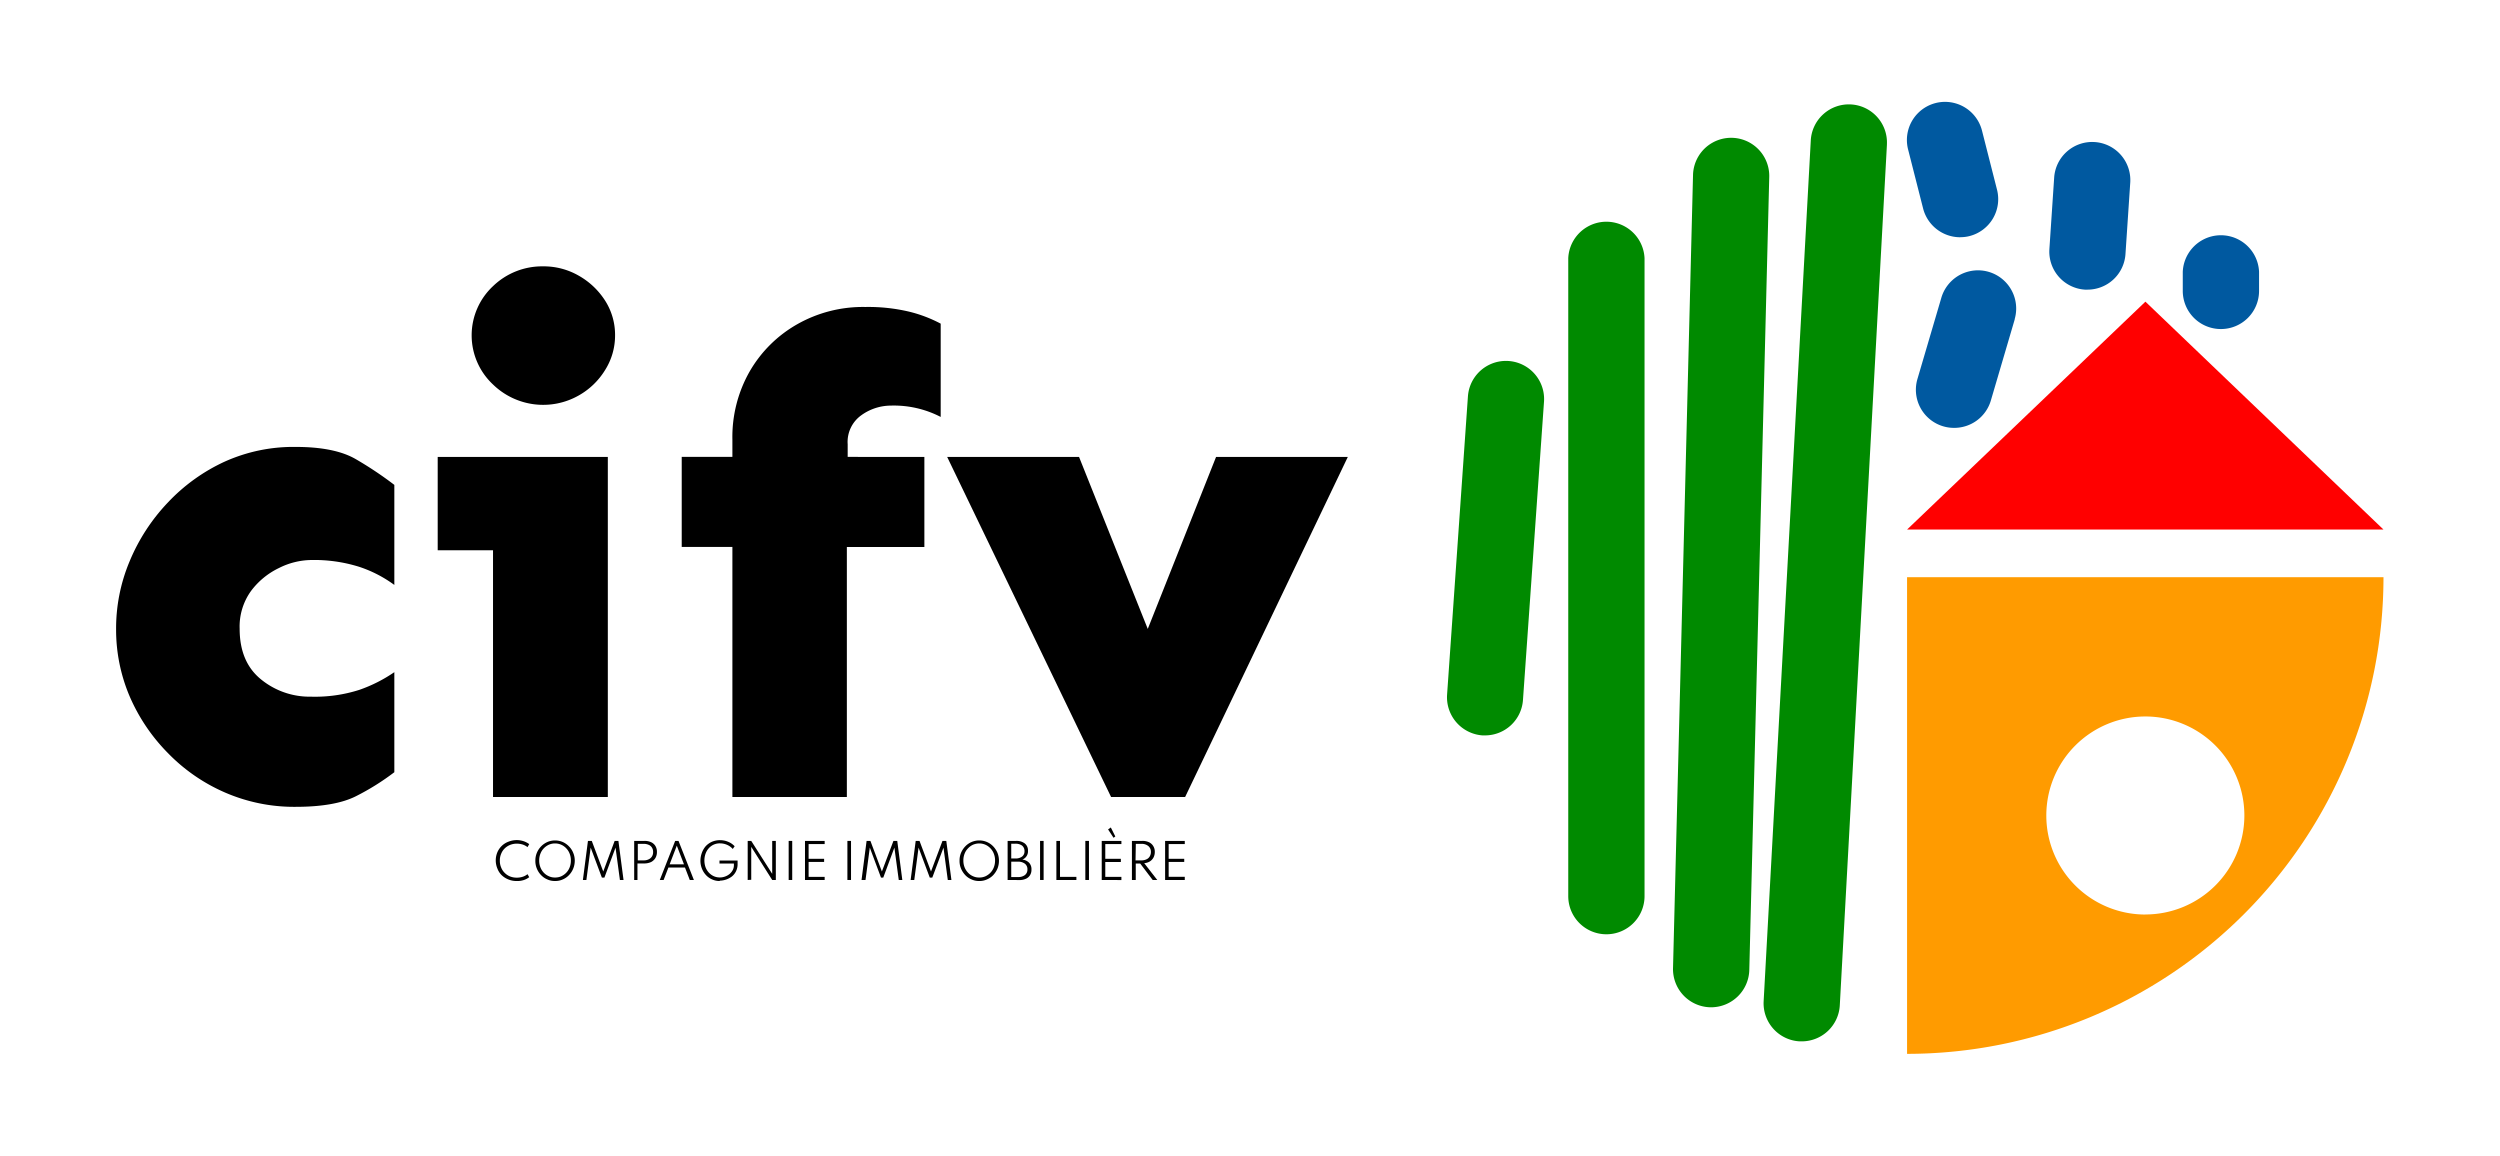 <?xml version="1.0" encoding="UTF-8"?> <svg xmlns="http://www.w3.org/2000/svg" viewBox="0 0 366.06 169.22"><g><g><path d="M279.24,77.54l34.9-33.37L349,77.54Z" fill="red"></path><path d="M263.82,152.48h-.31a5.58,5.58,0,0,1-5.27-5.88l6.9-126a5.58,5.58,0,1,1,11.15.53v.08l-6.9,126A5.58,5.58,0,0,1,263.82,152.48Z" fill="#008a00"></path><path d="M250.55,147.49h-.14a5.59,5.59,0,0,1-5.44-5.73L247.9,25.62a5.58,5.58,0,0,1,11.16.28L256.14,142A5.6,5.6,0,0,1,250.55,147.49Z" fill="#008a00"></path><path d="M235.21,136.8a5.58,5.58,0,0,1-5.58-5.58h0V37.82a5.59,5.59,0,0,1,11.17,0v93.4a5.58,5.58,0,0,1-5.59,5.58Z" fill="#008a00"></path><path d="M217.47,107.68h-.4a5.6,5.6,0,0,1-5.18-6l3.05-43.64a5.58,5.58,0,0,1,11.14.78h0L223,102.49A5.57,5.57,0,0,1,217.47,107.68Z" fill="#008a00"></path><path d="M287,34.74a5.61,5.61,0,0,1-5.41-4.21l-2.2-8.65a5.58,5.58,0,1,1,10.82-2.76l2.2,8.65a5.58,5.58,0,0,1-4,6.79,5.25,5.25,0,0,1-1.37.17Z" fill="#0059a0"></path><path d="M305.66,42.41h-.38a5.58,5.58,0,0,1-5.2-5.94h0l.7-10.47a5.58,5.58,0,0,1,11.14.74l-.7,10.47A5.57,5.57,0,0,1,305.66,42.41Z" fill="#0059a0"></path><path d="M325.19,48.18a5.58,5.58,0,0,1-5.58-5.59h0V39.8a5.59,5.59,0,0,1,11.17,0v2.8A5.58,5.58,0,0,1,325.19,48.18Z" fill="#0059a0"></path><path d="M286.12,62.65a5.58,5.58,0,0,1-5.36-7.16l3.49-11.86A5.58,5.58,0,0,1,295,46.72l0,.06-3.49,11.86A5.58,5.58,0,0,1,286.12,62.65Z" fill="#0059a0"></path><path d="M279.24,84.52v69.79A69.8,69.8,0,0,0,349,84.52Zm34.9,49.39a14.5,14.5,0,1,1,14.49-14.5h0a14.5,14.5,0,0,1-14.5,14.49h0Z" fill="#ff9b00"></path></g><g><g><path d="M43.29,65.44q5.76,0,8.84,1.81A53.8,53.8,0,0,1,57.74,71V85.65A18.33,18.33,0,0,0,52.61,83a22,22,0,0,0-7.07-1,10.77,10.77,0,0,0-4.69,1.17,11.09,11.09,0,0,0-4.1,3.37,8.91,8.91,0,0,0-1.66,5.52q0,4.88,3.12,7.41a11.24,11.24,0,0,0,7.33,2.54,21.27,21.27,0,0,0,7.08-1,21.43,21.43,0,0,0,5.12-2.59v14.65a35.85,35.85,0,0,1-5.61,3.51q-3.08,1.56-8.84,1.56a25.42,25.42,0,0,1-10.35-2.1,26.13,26.13,0,0,1-8.34-5.76A27,27,0,0,1,19,102a24.9,24.9,0,0,1-2-9.86,25.37,25.37,0,0,1,2-10,28,28,0,0,1,5.57-8.55,26.79,26.79,0,0,1,8.34-6A24.47,24.47,0,0,1,43.29,65.44Z"></path><path d="M89,66.91V116.7H72.19V80.57h-8.1V66.91ZM79.51,39a10.28,10.28,0,0,1,5.22,1.36A11,11,0,0,1,88.59,44a9.31,9.31,0,0,1,1.47,5.13,9.45,9.45,0,0,1-1.47,5.07,10.64,10.64,0,0,1-3.86,3.71,10.54,10.54,0,0,1-12.54-1.61,9.85,9.85,0,0,1,0-14.4A10.35,10.35,0,0,1,79.51,39Z"></path><path d="M135.35,66.91V80.09H124V116.7H107.24V80.08H99.82V66.9h7.42V64.37a19.39,19.39,0,0,1,2.54-10,18.67,18.67,0,0,1,6.93-6.88,19.5,19.5,0,0,1,10-2.54,25.91,25.91,0,0,1,6.39.68,19.89,19.89,0,0,1,4.64,1.76V61.05a14.9,14.9,0,0,0-7.32-1.66,7.44,7.44,0,0,0-4.3,1.41,4.8,4.8,0,0,0-2,4.25V66.9Z"></path><path d="M197.35,66.91,173.53,116.7H162.69l-24-49.79H158l10.06,25.18,10-25.18Z"></path></g><g><path d="M75.65,129a3,3,0,0,1-1.19-.22,3,3,0,0,1-1-.63,2.66,2.66,0,0,1-.64-1,3.09,3.09,0,0,1,0-2.34,2.86,2.86,0,0,1,.64-.94,2.81,2.81,0,0,1,1-.63,3.28,3.28,0,0,1,1.2-.23,3.18,3.18,0,0,1,1,.16,2.85,2.85,0,0,1,.83.43l-.25.44a2.31,2.31,0,0,0-.71-.38,3,3,0,0,0-.85-.13,2.65,2.65,0,0,0-1,.19,2.47,2.47,0,0,0-.79.52,2.24,2.24,0,0,0-.51.78,2.45,2.45,0,0,0-.19,1,2.42,2.42,0,0,0,.19,1,2.16,2.16,0,0,0,.51.78,2.34,2.34,0,0,0,.79.53,2.64,2.64,0,0,0,1,.18,2.7,2.7,0,0,0,.85-.13,2.12,2.12,0,0,0,.71-.38l.25.44a2.63,2.63,0,0,1-.83.43A2.94,2.94,0,0,1,75.65,129Z"></path><path d="M81.27,129a2.56,2.56,0,0,1-1.12-.23,2.65,2.65,0,0,1-.92-.63,2.94,2.94,0,0,1-.62-.95,2.88,2.88,0,0,1-.22-1.16,2.92,2.92,0,0,1,.22-1.16,3,3,0,0,1,1.54-1.58,2.88,2.88,0,0,1,1.12-.23,2.93,2.93,0,0,1,1.13.23,2.89,2.89,0,0,1,.91.64,2.8,2.8,0,0,1,.62.94,2.93,2.93,0,0,1,.23,1.16,3.08,3.08,0,0,1-.23,1.16,2.94,2.94,0,0,1-.62.95,2.71,2.71,0,0,1-.91.63A2.6,2.6,0,0,1,81.27,129Zm0-.51a2.21,2.21,0,0,0,.91-.18,2.45,2.45,0,0,0,.74-.53,2.34,2.34,0,0,0,.49-.78,2.69,2.69,0,0,0,.18-1,2.64,2.64,0,0,0-.18-1,2.34,2.34,0,0,0-.49-.78,2.29,2.29,0,0,0-.74-.53,2.27,2.27,0,0,0-1.82,0,2.45,2.45,0,0,0-.74.53,2.34,2.34,0,0,0-.49.78,2.64,2.64,0,0,0-.18,1,2.69,2.69,0,0,0,.18,1,2.45,2.45,0,0,0,.49.78,2.26,2.26,0,0,0,.74.52,2.07,2.07,0,0,0,.91.19Z"></path><path d="M85.35,128.85l.74-5.72h.56l1.68,4.48L90,123.13h.55l.75,5.72h-.53l-.64-4.74-1.63,4.39h-.37l-1.64-4.39-.63,4.74Z"></path><path d="M92.86,128.85v-5.72h1.48a2.2,2.2,0,0,1,1,.19,1.42,1.42,0,0,1,.63.56,1.62,1.62,0,0,1,.22.86,1.73,1.73,0,0,1-.22.89,1.63,1.63,0,0,1-.63.59,2.37,2.37,0,0,1-1,.21h-1v2.42Zm.53-2.87h.83a1.63,1.63,0,0,0,.75-.15,1.11,1.11,0,0,0,.49-.42,1.15,1.15,0,0,0,.17-.65,1.13,1.13,0,0,0-.17-.65,1,1,0,0,0-.49-.41,1.76,1.76,0,0,0-.75-.14h-.83Z"></path><path d="M96.61,128.85l2.25-5.72h.49l2.25,5.72H101l-.7-1.82H97.87l-.7,1.82Zm1.44-2.29h2.1l-1.05-2.74Z"></path><path d="M105.39,129a2.51,2.51,0,0,1-1.11-.23,2.57,2.57,0,0,1-.9-.63,3,3,0,0,1-.6-.95,3.07,3.07,0,0,1-.22-1.16,3.44,3.44,0,0,1,.19-1.1,3.18,3.18,0,0,1,.56-1,2.8,2.8,0,0,1,.9-.66,3,3,0,0,1,1.21-.25,3.34,3.34,0,0,1,.84.11,3.64,3.64,0,0,1,.73.31,2.91,2.91,0,0,1,.58.47l-.28.4a2.24,2.24,0,0,0-.82-.6,2.54,2.54,0,0,0-1-.22,2.14,2.14,0,0,0-1,.2,2.16,2.16,0,0,0-.72.55,2.39,2.39,0,0,0-.45.79,3,3,0,0,0,0,1.93,2.51,2.51,0,0,0,.48.8,2.36,2.36,0,0,0,.72.53,2.13,2.13,0,0,0,.89.19,2.17,2.17,0,0,0,.76-.13,2.2,2.2,0,0,0,.67-.37,2,2,0,0,0,.47-.58,1.57,1.57,0,0,0,.17-.76v-.2h-2.11V126H108v.51a2.28,2.28,0,0,1-.23,1.06,2.17,2.17,0,0,1-.61.77,3,3,0,0,1-1.78.61Z"></path><path d="M109.48,128.85v-5.72H110l3.07,4.82v-4.82h.53v5.72h-.53L110,124v4.82Z"></path><path d="M115.48,128.85v-5.72H116v5.72Z"></path><path d="M117.87,128.85v-5.72h2.88v.46H118.4v2.16h2.27v.46H118.4v2.18h2.35v.46Z"></path><path d="M124.08,128.85v-5.72h.53v5.72Z"></path><path d="M126.15,128.85l.74-5.72h.56l1.68,4.48,1.69-4.48h.56l.74,5.72h-.52l-.64-4.74-1.63,4.39H129l-1.64-4.39-.63,4.74Z"></path><path d="M133.34,128.85l.74-5.72h.56l1.68,4.48,1.68-4.48h.56l.75,5.72h-.53l-.63-4.74-1.64,4.39h-.37l-1.64-4.39-.63,4.74Z"></path><path d="M143.38,129a2.56,2.56,0,0,1-1.12-.23,2.65,2.65,0,0,1-.92-.63,3.31,3.31,0,0,1-.62-.95,2.88,2.88,0,0,1-.22-1.16,2.92,2.92,0,0,1,.22-1.16,3.14,3.14,0,0,1,.62-.94,2.82,2.82,0,0,1,.92-.64,2.88,2.88,0,0,1,1.12-.23,2.81,2.81,0,0,1,2.05.87,3.14,3.14,0,0,1,.62.94,3.1,3.1,0,0,1,.22,1.16,3.07,3.07,0,0,1-.22,1.16,3.31,3.31,0,0,1-.62.95,2.75,2.75,0,0,1-.92.63A2.6,2.6,0,0,1,143.38,129Zm0-.51a2.15,2.15,0,0,0,.91-.18,2.45,2.45,0,0,0,.74-.53,2.34,2.34,0,0,0,.49-.78,2.69,2.69,0,0,0,.18-1,2.64,2.64,0,0,0-.18-1,2.34,2.34,0,0,0-.49-.78,2.29,2.29,0,0,0-.74-.53,2.32,2.32,0,0,0-.91-.19,2.39,2.39,0,0,0-.91.19,2.29,2.29,0,0,0-.73.53,2.22,2.22,0,0,0-.5.78,2.64,2.64,0,0,0-.18,1,2.69,2.69,0,0,0,.18,1,2.48,2.48,0,0,0,.5.78,2.12,2.12,0,0,0,.73.52,2.07,2.07,0,0,0,.91.19Z"></path><path d="M147.54,128.85v-5.72h1.21a2,2,0,0,1,1.3.37,1.29,1.29,0,0,1,.47,1.07,1.28,1.28,0,0,1-.83,1.29,1.67,1.67,0,0,1,1,.47,1.38,1.38,0,0,1,.34,1,1.46,1.46,0,0,1-.21.82,1.33,1.33,0,0,1-.62.53,2.25,2.25,0,0,1-1,.18Zm.53-3.15h.59a1.54,1.54,0,0,0,1-.28.94.94,0,0,0,.35-.8,1,1,0,0,0-.35-.8,1.6,1.6,0,0,0-1-.28h-.59Zm0,2.72h1a1.57,1.57,0,0,0,1-.29,1,1,0,0,0,.37-.82,1,1,0,0,0-.37-.84,1.58,1.58,0,0,0-1-.3h-1Z"></path><path d="M152.29,128.85v-5.72h.52v5.72Z"></path><path d="M154.68,128.85v-5.72h.53v5.26h2.4v.46Z"></path><path d="M158.92,128.85v-5.72h.53v5.72Z"></path><path d="M161.32,128.85v-5.72h2.88v.46h-2.36v2.16h2.28v.47h-2.28v2.17h2.36v.47Zm1.73-6.18-.8-1.22.4-.29.66,1.32Z"></path><path d="M165.74,128.85v-5.72h1.49a2.16,2.16,0,0,1,1,.19,1.42,1.42,0,0,1,.63.56,1.55,1.55,0,0,1,.23.86,1.77,1.77,0,0,1-.19.82,1.53,1.53,0,0,1-.53.57,1.84,1.84,0,0,1-.83.26l1.91,2.46h-.67l-1.83-2.41h-.65v2.41Zm.53-2.87h.83a1.67,1.67,0,0,0,.76-.15,1,1,0,0,0,.48-.42,1.25,1.25,0,0,0,.18-.65,1.09,1.09,0,0,0-.38-.88,1.54,1.54,0,0,0-1-.32h-.83Z"></path><path d="M170.6,128.85v-5.72h2.88v.46h-2.36v2.16h2.28v.46h-2.28v2.18h2.36v.46Z"></path></g></g></g></svg> 